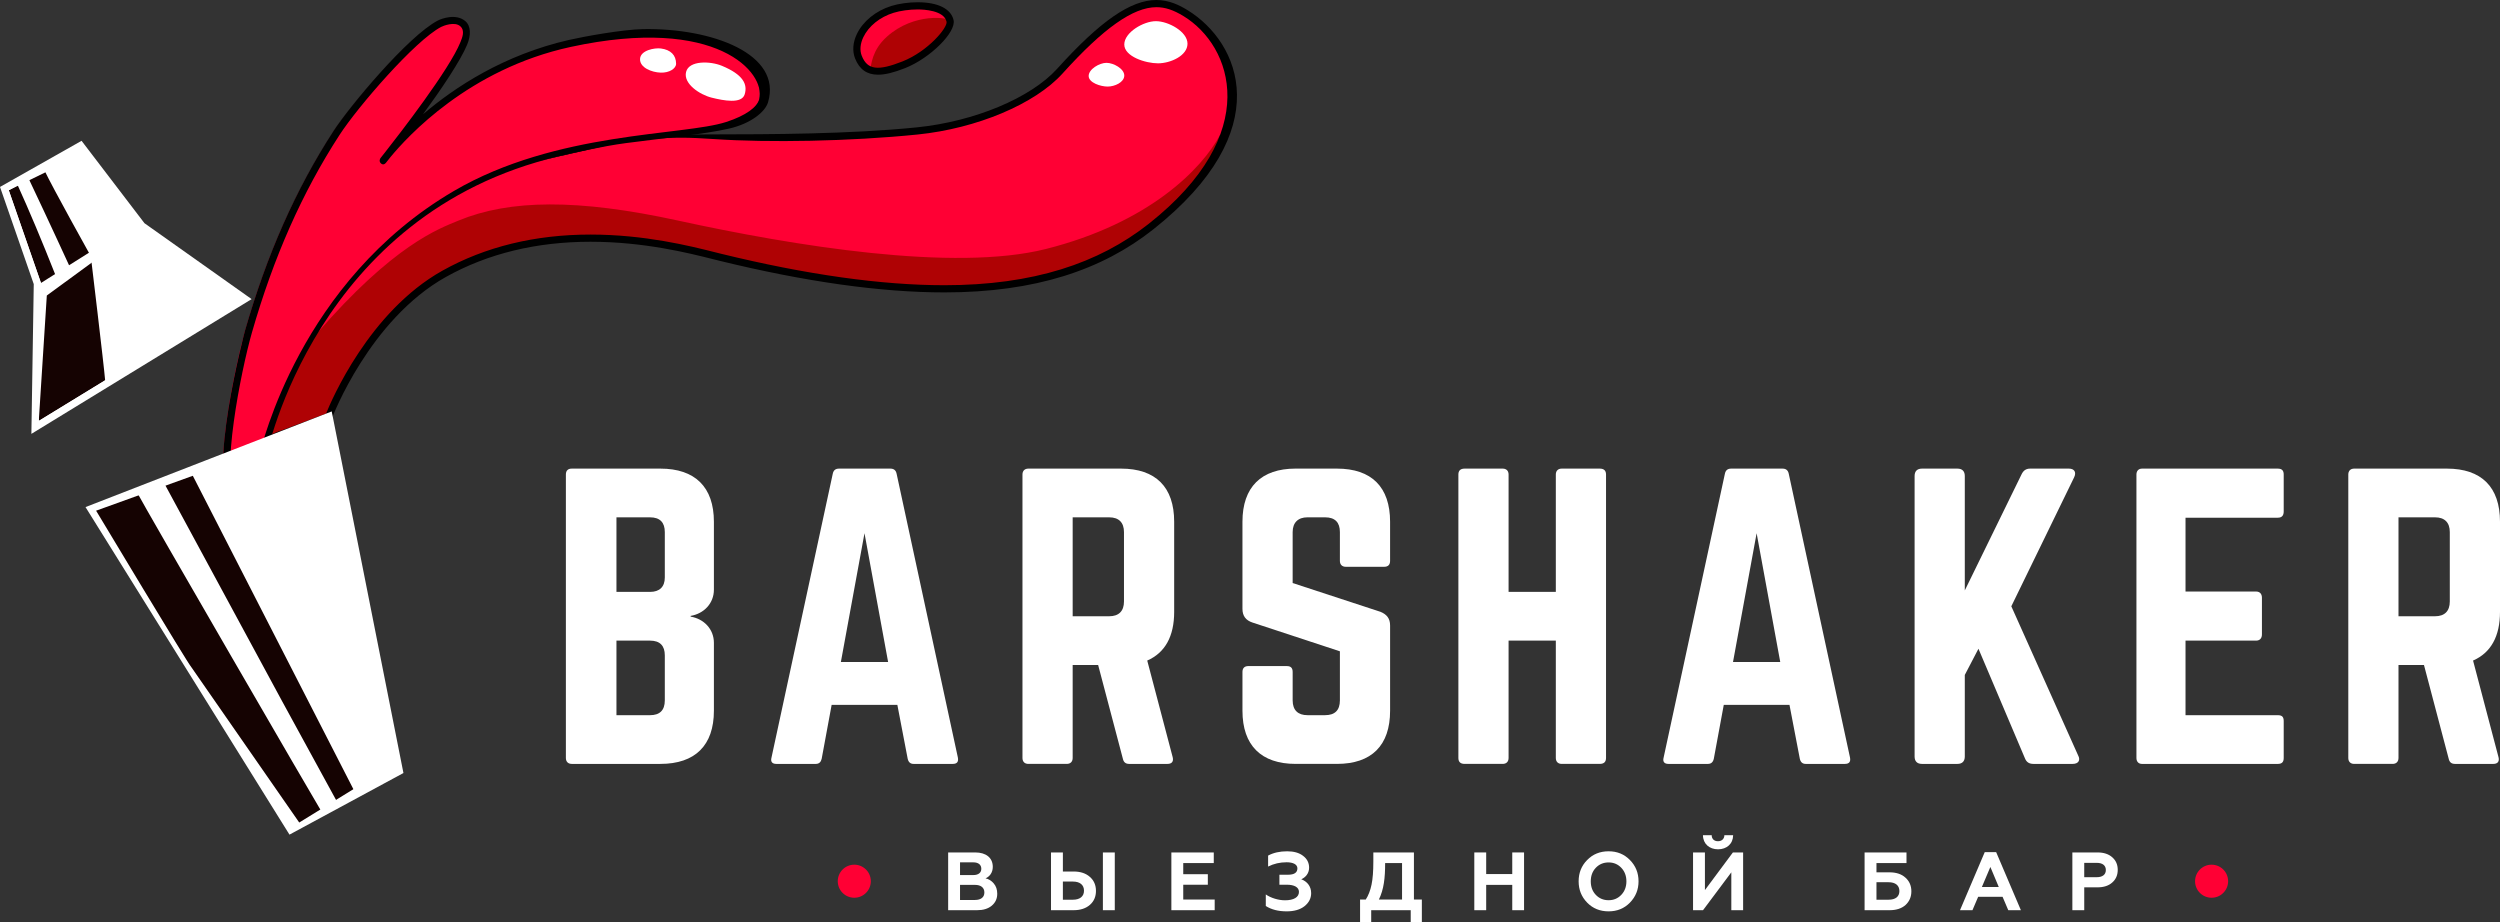 <?xml version="1.0" encoding="UTF-8"?> <svg xmlns="http://www.w3.org/2000/svg" id="Layer_2" data-name="Layer 2" viewBox="0 0 485.125 178.913"><rect x="0" y="0" width="485.125" height="178.913" fill="#333333" stroke="none"/><defs><style> .cls-1 { fill: none; } .cls-2 { fill: #150302; } .cls-3 { fill: #af0204; } .cls-4 { fill: #fff; } .cls-5 { fill: #ff0034; } </style></defs><g id="Layer_1-2" data-name="Layer 1"><g><g><path class="cls-4" d="M138.533,114.428c0,2.65-1.934,4.655-4.513,5.085v.143c2.579.43,4.513,2.435,4.513,5.085v13.18c0,6.733-3.653,10.314-10.386,10.314h-17.191c-.716,0-1.146-.43-1.146-1.146v-55.009c0-.788.429-1.146,1.146-1.146h17.191c6.732,0,10.386,3.581,10.386,10.314v13.18ZM129.006,103.254c0-1.862-.931-2.865-2.865-2.865h-6.518v14.469h6.518c1.863,0,2.865-1.003,2.865-2.793v-8.81ZM129.006,127.177c0-1.862-.931-2.864-2.865-2.864h-6.518v14.469h6.518c1.863,0,2.865-.931,2.865-2.865v-8.739Z"></path><path class="cls-4" d="M177.282,148.236c-.644,0-1.003-.359-1.146-1.003l-2.005-10.458h-12.75l-1.934,10.458c-.143.644-.501,1.003-1.146,1.003h-7.664c-.788,0-1.146-.43-.931-1.218l11.89-55.081c.143-.716.573-1.003,1.218-1.003h9.956c.644,0,1.074.286,1.218,1.003l11.89,55.081c.143.788-.143,1.218-1.003,1.218h-7.592ZM167.755,103.469l-4.584,24.998h9.168l-4.584-24.998Z"></path><path class="cls-4" d="M227.849,118.725c0,4.799-1.791,7.951-5.229,9.455l4.942,18.765c.215.86-.214,1.29-1.003,1.29h-7.449c-.716,0-1.074-.359-1.218-1.003l-4.799-18.194h-4.942v18.05c0,.716-.429,1.146-1.146,1.146h-7.449c-.716,0-1.146-.43-1.146-1.146v-55.009c0-.716.429-1.146,1.146-1.146h17.978c6.733,0,10.314,3.581,10.314,10.314v17.476ZM215.243,119.585c1.863,0,2.865-1.003,2.865-2.865v-13.466c0-1.862-1.003-2.865-2.865-2.865h-7.091v19.196h7.091Z"></path><path class="cls-4" d="M259.433,90.934c6.733,0,10.314,3.581,10.314,10.314v7.592c0,.716-.358,1.146-1.146,1.146h-7.449c-.715,0-1.145-.43-1.145-1.146v-5.587c0-1.862-.931-2.865-2.865-2.865h-3.437c-1.791,0-2.865,1.004-2.865,2.865v9.884l17.046,5.587c1.218.502,1.863,1.29,1.863,2.65v16.546c0,6.733-3.581,10.314-10.314,10.314h-8.021c-6.662,0-10.314-3.581-10.314-10.314v-7.521c0-.788.429-1.146,1.146-1.146h7.449c.788,0,1.146.359,1.146,1.146v5.515c0,1.934,1.074,2.865,2.865,2.865h3.437c1.863,0,2.865-.931,2.865-2.865v-9.527l-16.976-5.587c-1.289-.43-1.933-1.289-1.933-2.65v-16.904c0-6.733,3.652-10.314,10.314-10.314h8.021Z"></path><path class="cls-4" d="M301.908,92.08c0-.716.43-1.146,1.146-1.146h7.378c.859,0,1.218.43,1.218,1.146v55.009c0,.716-.359,1.146-1.218,1.146h-7.378c-.716,0-1.146-.43-1.146-1.146v-22.777h-9.168v22.777c0,.716-.43,1.146-1.146,1.146h-7.377c-.86,0-1.218-.43-1.218-1.146v-55.009c0-.716.358-1.146,1.218-1.146h7.377c.716,0,1.146.43,1.146,1.146v22.777h9.168v-22.777Z"></path><path class="cls-4" d="M350.399,148.236c-.644,0-1.003-.359-1.145-1.003l-2.006-10.458h-12.749l-1.934,10.458c-.144.644-.502,1.003-1.146,1.003h-7.664c-.788,0-1.146-.43-.931-1.218l11.89-55.081c.144-.716.574-1.003,1.218-1.003h9.957c.644,0,1.074.286,1.218,1.003l11.89,55.081c.144.788-.143,1.218-1.003,1.218h-7.593ZM340.873,103.469l-4.584,24.998h9.168l-4.584-24.998Z"></path><path class="cls-4" d="M394.591,148.236c-.859,0-1.36-.359-1.647-1.075l-9.025-21.273-2.65,5.085v15.83c0,.931-.501,1.433-1.433,1.433h-6.876c-.931,0-1.433-.501-1.433-1.433v-54.436c0-.931.501-1.433,1.433-1.433h6.876c.931,0,1.433.501,1.433,1.433v22.204l11.031-22.562c.358-.716.86-1.075,1.648-1.075h7.521c1.074,0,1.504.716,1.003,1.719l-12.176,24.998,12.964,28.937c.501.931.072,1.648-1.074,1.648h-7.593Z"></path><path class="cls-4" d="M443.153,99.243c0,.716-.286,1.218-1.145,1.218h-17.907v14.325h13.681c.716,0,1.146.43,1.146,1.218v7.092c0,.788-.43,1.218-1.146,1.218h-13.681v14.469h17.907c.859,0,1.145.358,1.145,1.145v7.163c0,.716-.286,1.146-1.145,1.146h-26.359c-.644,0-1.074-.43-1.074-1.146v-55.009c0-.716.43-1.146,1.074-1.146h26.359c.859,0,1.145.43,1.145,1.146v7.163Z"></path><path class="cls-4" d="M485.125,118.725c0,4.799-1.791,7.951-5.229,9.455l4.943,18.765c.215.86-.215,1.29-1.003,1.29h-7.449c-.716,0-1.075-.359-1.218-1.003l-4.799-18.194h-4.943v18.05c0,.716-.43,1.146-1.146,1.146h-7.448c-.716,0-1.146-.43-1.146-1.146v-55.009c0-.716.43-1.146,1.146-1.146h17.978c6.733,0,10.314,3.581,10.314,10.314v17.476ZM472.519,119.585c1.862,0,2.864-1.003,2.864-2.865v-13.466c0-1.862-1.003-2.865-2.864-2.865h-7.092v19.196h7.092Z"></path></g><g><circle class="cls-5" cx="429.16" cy="171" r="3.208"></circle><circle class="cls-5" cx="165.776" cy="171" r="3.208"></circle></g><g><path class="cls-4" d="M183.99,176.624v-11.207h5.266c2.049,0,3.394,1.009,3.394,2.801,0,1.137-.641,1.906-1.408,2.225.623.129,1.152.465,1.601.993.448.528.673,1.185.673,2.001,0,.945-.355,1.713-1.058,2.306-.704.592-1.648.88-2.834.88h-5.634ZM186.294,169.804h2.594c.959,0,1.536-.448,1.536-1.216,0-.785-.576-1.249-1.536-1.249h-2.594v2.465ZM186.294,174.639h2.899c1.137,0,1.825-.512,1.825-1.456,0-.945-.688-1.473-1.825-1.473h-2.899v2.929Z"></path><path class="cls-4" d="M203.947,176.624v-11.207h2.305v3.698h2.08c1.33,0,2.386.352,3.17,1.057.785.688,1.168,1.601,1.168,2.705,0,1.105-.383,2.018-1.168,2.706-.785.688-1.841,1.04-3.17,1.04h-4.385ZM206.252,174.59h1.953c1.345,0,2.146-.64,2.146-1.744,0-1.137-.8-1.778-2.146-1.778h-1.953v3.522ZM214.016,176.624v-11.207h2.307v11.207h-2.307Z"></path><path class="cls-4" d="M227.304,176.624v-11.207h8.228v2.065h-5.923v2.161h4.771v2.034h-4.771v2.882h6.101v2.065h-8.405Z"></path><path class="cls-4" d="M245.627,175.808v-2.242c.975.688,2.466,1.137,3.731,1.137,1.713,0,2.704-.607,2.704-1.632,0-.897-.894-1.393-2.383-1.393h-1.41v-1.937h1.682c1.199,0,1.809-.416,1.809-1.233,0-.752-.8-1.184-2.099-1.184-1.28,0-2.479.271-3.585.832v-2.129c1.04-.561,2.273-.833,3.697-.833,1.298,0,2.323.288,3.089.881.785.592,1.171,1.361,1.171,2.305,0,1.137-.738,1.906-1.523,2.242,1.09.4,1.921,1.328,1.921,2.689,0,1.008-.433,1.841-1.28,2.529-.847.673-2.018,1.009-3.473,1.009-1.635,0-2.98-.352-4.051-1.04Z"></path><path class="cls-4" d="M263.921,178.913v-4.354h1.103c.514-.785.881-1.745,1.121-2.882.24-1.137.352-2.641.352-4.483v-1.777h7.876v9.142h1.538v4.354h-2.161v-2.289h-7.667v2.289h-2.161ZM272.068,174.559v-7.077h-3.282c0,2.867-.24,5.076-1.215,7.077h4.497Z"></path><path class="cls-4" d="M286.089,176.624v-11.207h2.305v4.195h5.06v-4.195h2.289v11.207h-2.289v-4.914h-5.06v4.914h-2.305Z"></path><path class="cls-4" d="M307.984,166.89c1.105-1.137,2.498-1.697,4.161-1.697,1.666,0,3.042.561,4.148,1.697,1.105,1.121,1.666,2.498,1.666,4.131,0,1.616-.561,2.993-1.666,4.13-1.105,1.137-2.482,1.697-4.148,1.697-1.663,0-3.056-.561-4.161-1.697-1.105-1.137-1.65-2.513-1.65-4.13,0-1.633.545-3.01,1.65-4.131ZM312.145,174.687c.993,0,1.809-.352,2.466-1.04.657-.688.993-1.569.993-2.625,0-1.057-.336-1.937-.993-2.627-.657-.688-1.473-1.04-2.466-1.04-.991,0-1.825.352-2.479,1.04-.657.69-.978,1.569-.978,2.627,0,1.056.321,1.937.978,2.625.654.688,1.489,1.04,2.479,1.04Z"></path><path class="cls-4" d="M328.535,176.624v-11.207h2.305v7.3l5.428-7.3h1.984v11.207h-2.289v-7.348l-5.491,7.348h-1.937ZM332.154,162.071c0,.705.464,1.169,1.215,1.169.753,0,1.233-.464,1.249-1.169h1.697c-.016,1.682-1.249,2.737-2.93,2.737-1.679,0-2.912-1.056-2.928-2.737h1.697Z"></path><path class="cls-4" d="M361.823,176.624v-11.207h8.132v2.065h-5.827v1.794h2.529c1.298,0,2.339.336,3.089,1.025.769.688,1.155,1.568,1.155,2.658,0,1.088-.386,1.968-1.137,2.657-.753.673-1.794,1.009-3.108,1.009h-4.834ZM364.128,174.59h2.354c1.327,0,2.096-.592,2.096-1.68,0-1.088-.769-1.713-2.096-1.713h-2.354v3.393Z"></path><path class="cls-4" d="M380.339,176.624l4.802-11.271h2.211l4.802,11.271h-2.448l-1.105-2.594h-4.74l-1.105,2.594h-2.417ZM384.583,172.125h3.28l-1.632-3.89-1.648,3.89Z"></path><path class="cls-4" d="M402.142,176.624v-11.207h4.899c1.199,0,2.161.321,2.85.945.704.624,1.056,1.425,1.056,2.432,0,1.009-.352,1.826-1.056,2.449-.688.624-1.65.945-2.85.945h-2.594v4.435h-2.305ZM404.446,170.22h2.432c1.105,0,1.762-.495,1.762-1.392,0-.897-.657-1.392-1.762-1.392h-2.432v2.784Z"></path></g></g><path class="cls-5" d="M184.359,4.05c.397,1.721-4.073,6.582-8.985,8.521-4.912,1.939-7.549,1.676-8.802-1.498-1.253-3.174,1.579-7.7,6.625-9.258,3.446-1.064,10.36-1.248,11.163,2.235Z"></path><path class="cls-3" d="M184.359,4.05c-.156-.676-6.98-1.665-12.251,3.066-2.964,2.659-2.964,5.419-3.283,6.399,1.501.568,3.611.217,6.549-.943,4.912-1.939,9.382-6.8,8.985-8.521Z"></path><path class="cls-5" d="M205.669,13.797c13.493-14.957,19.077-14.492,24.372-11.256,9.973,6.094,9.967,19.311,7.373,24.437-2.936,5.802-9.113,12.78-14.064,16.995-17.216,14.657-46.141,15.122-83.632,5.936-7.295-1.787-31.87-8.895-53.546,3.236-15.204,8.509-22.36,27.656-22.36,27.656l-10.886,4.119s7.89-21.014,12.357-26.92c4.956-6.554,15.592-16.38,25.008-21.33,12.312-6.473,30.639-9.436,40.031-10.367,5.591-.555,27.779,1.128,47.667-.894,11.352-1.154,22.455-5.819,27.68-11.611Z"></path><path class="cls-3" d="M202.955,48.316c-17.836,4.498-48.939-.619-71.345-5.507-19.542-4.264-32.725-4.109-42.652 0-3.896,1.613-12.574,4.691-27.538,21.986-4.845,5.6-9.091,20.125-9.091,20.125l11.482-4.119s7.156-19.147,22.36-27.656c21.677-12.131,46.252-5.024,53.546-3.236,37.491,9.186,66.416,8.721,83.632-5.936,4.951-4.215,12.734-9.862,13.429-17.842-3.529,6.658-13.793,17.133-33.824,22.185Z"></path><path d="M230.405,1.946c-1.482-.906-3.506-1.946-6.014-1.946-4.989,0-10.922,4.11-19.24,13.33-5.118,5.673-16.062,10.248-27.233,11.384-13.017,1.324-28.829,1.349-39.291,1.364-5.784.009-9.963.015-11.919.21-.985.098-2.08.24-3.253.416.165.439-25.638,5.824-25.589,6.276,1.112-.14,16.786-4.906,27.331-5.901,5.237-.494,8.452-.43,13.432-.089,10.466.718,26.344.443,39.43-.888,11.49-1.168,22.794-5.925,28.127-11.839,7.921-8.78,13.705-12.868,18.204-12.868,1.708,0,3.29.521,5.287,1.74,9.468,5.786,15.474,22.754-6.781,40.306-9.703,7.653-22.376,11.905-39.641,11.905-12.218,0-26.811-2.058-43.373-6.115l-1.21-.303c-4.739-1.192-13.561-3.412-24.084-3.412-10.76,0-20.436,2.362-28.759,7.02-14.207,7.951-21.557,25.235-22.556,27.721l-8.275,3.13c-4.777,1.532-3.27,2.73-3.27,2.73l12.625-4.777.11-.296c.071-.189,7.238-19.003,22.048-27.291,8.113-4.54,17.559-6.842,28.077-6.842,10.349,0,19.062,2.193,23.743,3.371l1.219.304c16.671,4.085,31.375,6.155,43.705,6.155,17.61,0,30.59-4.347,40.546-12.237,24.251-19.22,16.838-36.304,6.602-42.56Z"></path><path class="cls-5" d="M89.907,8.628c-2.557,6.382-16.193,22.39-16.193,22.39,0,0,12.633-17.283,36.188-22.654,7.557-1.723,21.174-2.731,28.349.202,2.435.996,9.974,3.939,9.09,10.684-.275,2.101-4.754,4.636-6.84,5.002-11.799,2.067-23.974,3.607-31.831,5.484-5.41,1.292-16.055,5.134-20.905,7.851-6.577,3.685-18.142,15.429-23.004,21.191-4.879,5.782-14.398,29.338-14.398,29.338,0,0-4.316,9.813-5.48,8.841-4.263-3.563,1.115-27.351,2.648-32.691,4.707-16.397,10.672-28.634,17.064-38.498,3.339-5.153,14.558-18.393,20.006-21.226,1.003-.522,3.458-.38,4.523,0,1.887.673,1.141,3.2.785,4.089Z"></path><path d="M45.756,97.783c-.234,0-.452-.08-.633-.231-5.26-4.396,2.343-33.133,2.425-33.419,4.239-14.763,9.847-27.417,17.149-38.685,3.079-4.752,14.499-18.465,20.27-21.465.658-.343,3.504-1.439,5.326.114,1.099.937,1.129,2.718.351,4.589-1.308,3.147-5.041,8.683-8.571,13.503,6.168-5.271,15.705-11.558,28.362-14.444,2.874-.655,10.344-2.025,14.373-2.095,13.355-.233,27.02,4.814,24.227,14.209-.538,1.811-3.263,4.115-7.576,5.099-4.948,1.128-12.83,1.854-20.067,2.821-4.519.604-9.987,1.861-12.967,2.562-47.208,11.103-56.631,57.843-56.724,58.086-2.734,6.219-4.73,9.356-5.945,9.357h-.001ZM85.611,5.22c-5.071,2.637-16.202,15.524-19.741,20.987-7.227,11.151-12.781,23.683-16.98,38.311-2.148,7.484-6.229,28.19-3.068,31.77.907-.792,3.02-4.822,4.59-8.392.371-.97,7.677-33.325,37.7-50.857,19.849-11.59,44.481-10.663,52.807-13.369,3.845-1.249,6.019-2.88,6.42-4.449,1.285-5.034-8.087-16.289-36.592-10.115-19.824,4.294-31.769,17.497-34.973,21.37l-.825,1.041s-.452.687-.996.221c-.559-.479-.112-1.069-.112-1.069,0,0,.288-.394.857-1.083,2.891-3.671,12.523-16.106,14.651-21.42.347-.864.919-2.203-.017-3.059-1.092-.998-3.334-.087-3.721.114Z"></path><path d="M170.391,14.496c-2.166,0-3.628-1.036-4.468-3.166-.558-1.413-.433-3.094.354-4.732,1.191-2.482,3.701-4.519,6.714-5.45,1.439-.444,3.341-.71,5.085-.71,3.92,0,6.459,1.26,6.964,3.456.544,2.355-4.556,7.41-9.409,9.327-2.202.87-3.867,1.275-5.239,1.275ZM178.075,1.834c-1.612,0-3.359.243-4.672.648-2.648.818-4.842,2.582-5.868,4.719-.616,1.284-.728,2.568-.314,3.616,1.098,2.782,3.175,2.97,7.897,1.106,4.972-1.964,8.818-6.603,8.562-7.715-.508-2.203-4.418-2.374-5.604-2.374Z"></path><polygon class="cls-4" points="47.557 58 6.808 82.935 7.226 56.537 7.25 55.021 6.553 53.014 .851 36.596 15.64 28.228 27.541 43.818 47.557 58"></polygon><polygon class="cls-4" points="77.493 149.647 57.839 160.533 50.301 149.168 50.301 149.168 17.621 98.748 63.812 80.801 77.493 149.647"></polygon><path class="cls-2" d="M20.401,73.799c-.215-2.745-2.78-24.087-2.78-24.087,0,0-7.455-13.371-9.02-16.699l-3.015,1.706c3.848,8.09,7.988,17.129,7.988,17.129,0,0-2.015,3.547-2.776,1.622q-3.982-10.078-7.368-17.531l-1.729.978,6.249,17.992-.423,26.768,12.874-7.878Z"></path><path class="cls-2" d="M62.622,157.884c-1.269-2.044-34.122-58.705-36.163-62.569l-8.838,3.434,32.507,51.364s.179-.224.437-.604l7.274,11.025,4.783-2.649Z"></path><polygon class="cls-2" points="37.017 91.546 31.762 93.587 54.728 136.041 65.821 156.345 69.148 154.259 37.017 91.546"></polygon><polygon class="cls-1" points="7.526 81.677 46.289 57.958 26.986 44.242 7.922 56.691 7.526 81.677"></polygon><path class="cls-4" d="M48.825,58.043l-20.794-14.733-12.205-15.989L0,36.275l6.55,18.859-.46,29.058,42.734-26.149ZM1.701,36.917l13.742-6.72,11.543,14.044,19.303,13.716L7.526,81.677l1.558-24.332,17.902-13.103-.686-.898-18.35,11.565L1.701,36.917Z"></path><path class="cls-4" d="M64.371,79.835l-47.778,18.564,39.58,63.562,22.115-11.957-13.918-70.169ZM37.056,129.356c-.413-.279-18.408-30.257-18.408-30.257l44.779-16.164,7.134,37.964,4.904,27.998-17.399,10.713-21.011-30.253Z"></path><line class="cls-1" x1="77.64" y1="30.197" x2="52.926" y2="31.08"></line><polygon class="cls-1" points="26.3 43.344 26.986 44.242 15.443 30.197 1.701 36.917 7.95 54.909 26.3 43.344"></polygon><path class="cls-4" d="M144.507,18.306c-.576,1.895-4.066,1.227-6.404.645-2.338-.582-5.537-2.714-4.971-4.989.566-2.275,4.725-2.118,6.949-1.194,4.156,1.727,5.016,3.596,4.426,5.538Z"></path><path class="cls-4" d="M131.196,12.379c.002.882-1.271,1.78-3.005,1.716-1.733-.064-4.053-.962-3.991-2.649.062-1.687,2.811-2.2,4.049-2.037,1.895.249,2.942,1.282,2.947,2.97Z"></path><path class="cls-4" d="M230.435,8.477c0,2.345-3.316,3.812-5.725,3.812-2.409,0-6.543-1.311-6.543-3.656,0-2.345,3.725-4.524,6.134-4.524s6.134,2.023,6.134,4.368Z"></path><path class="cls-4" d="M218.167,14.653c0,1.321-1.868,2.147-3.225,2.147-1.357,0-3.686-.738-3.686-2.059s2.098-2.548,3.455-2.548c1.357,0,3.455,1.14,3.455,2.46Z"></path></g></svg> 